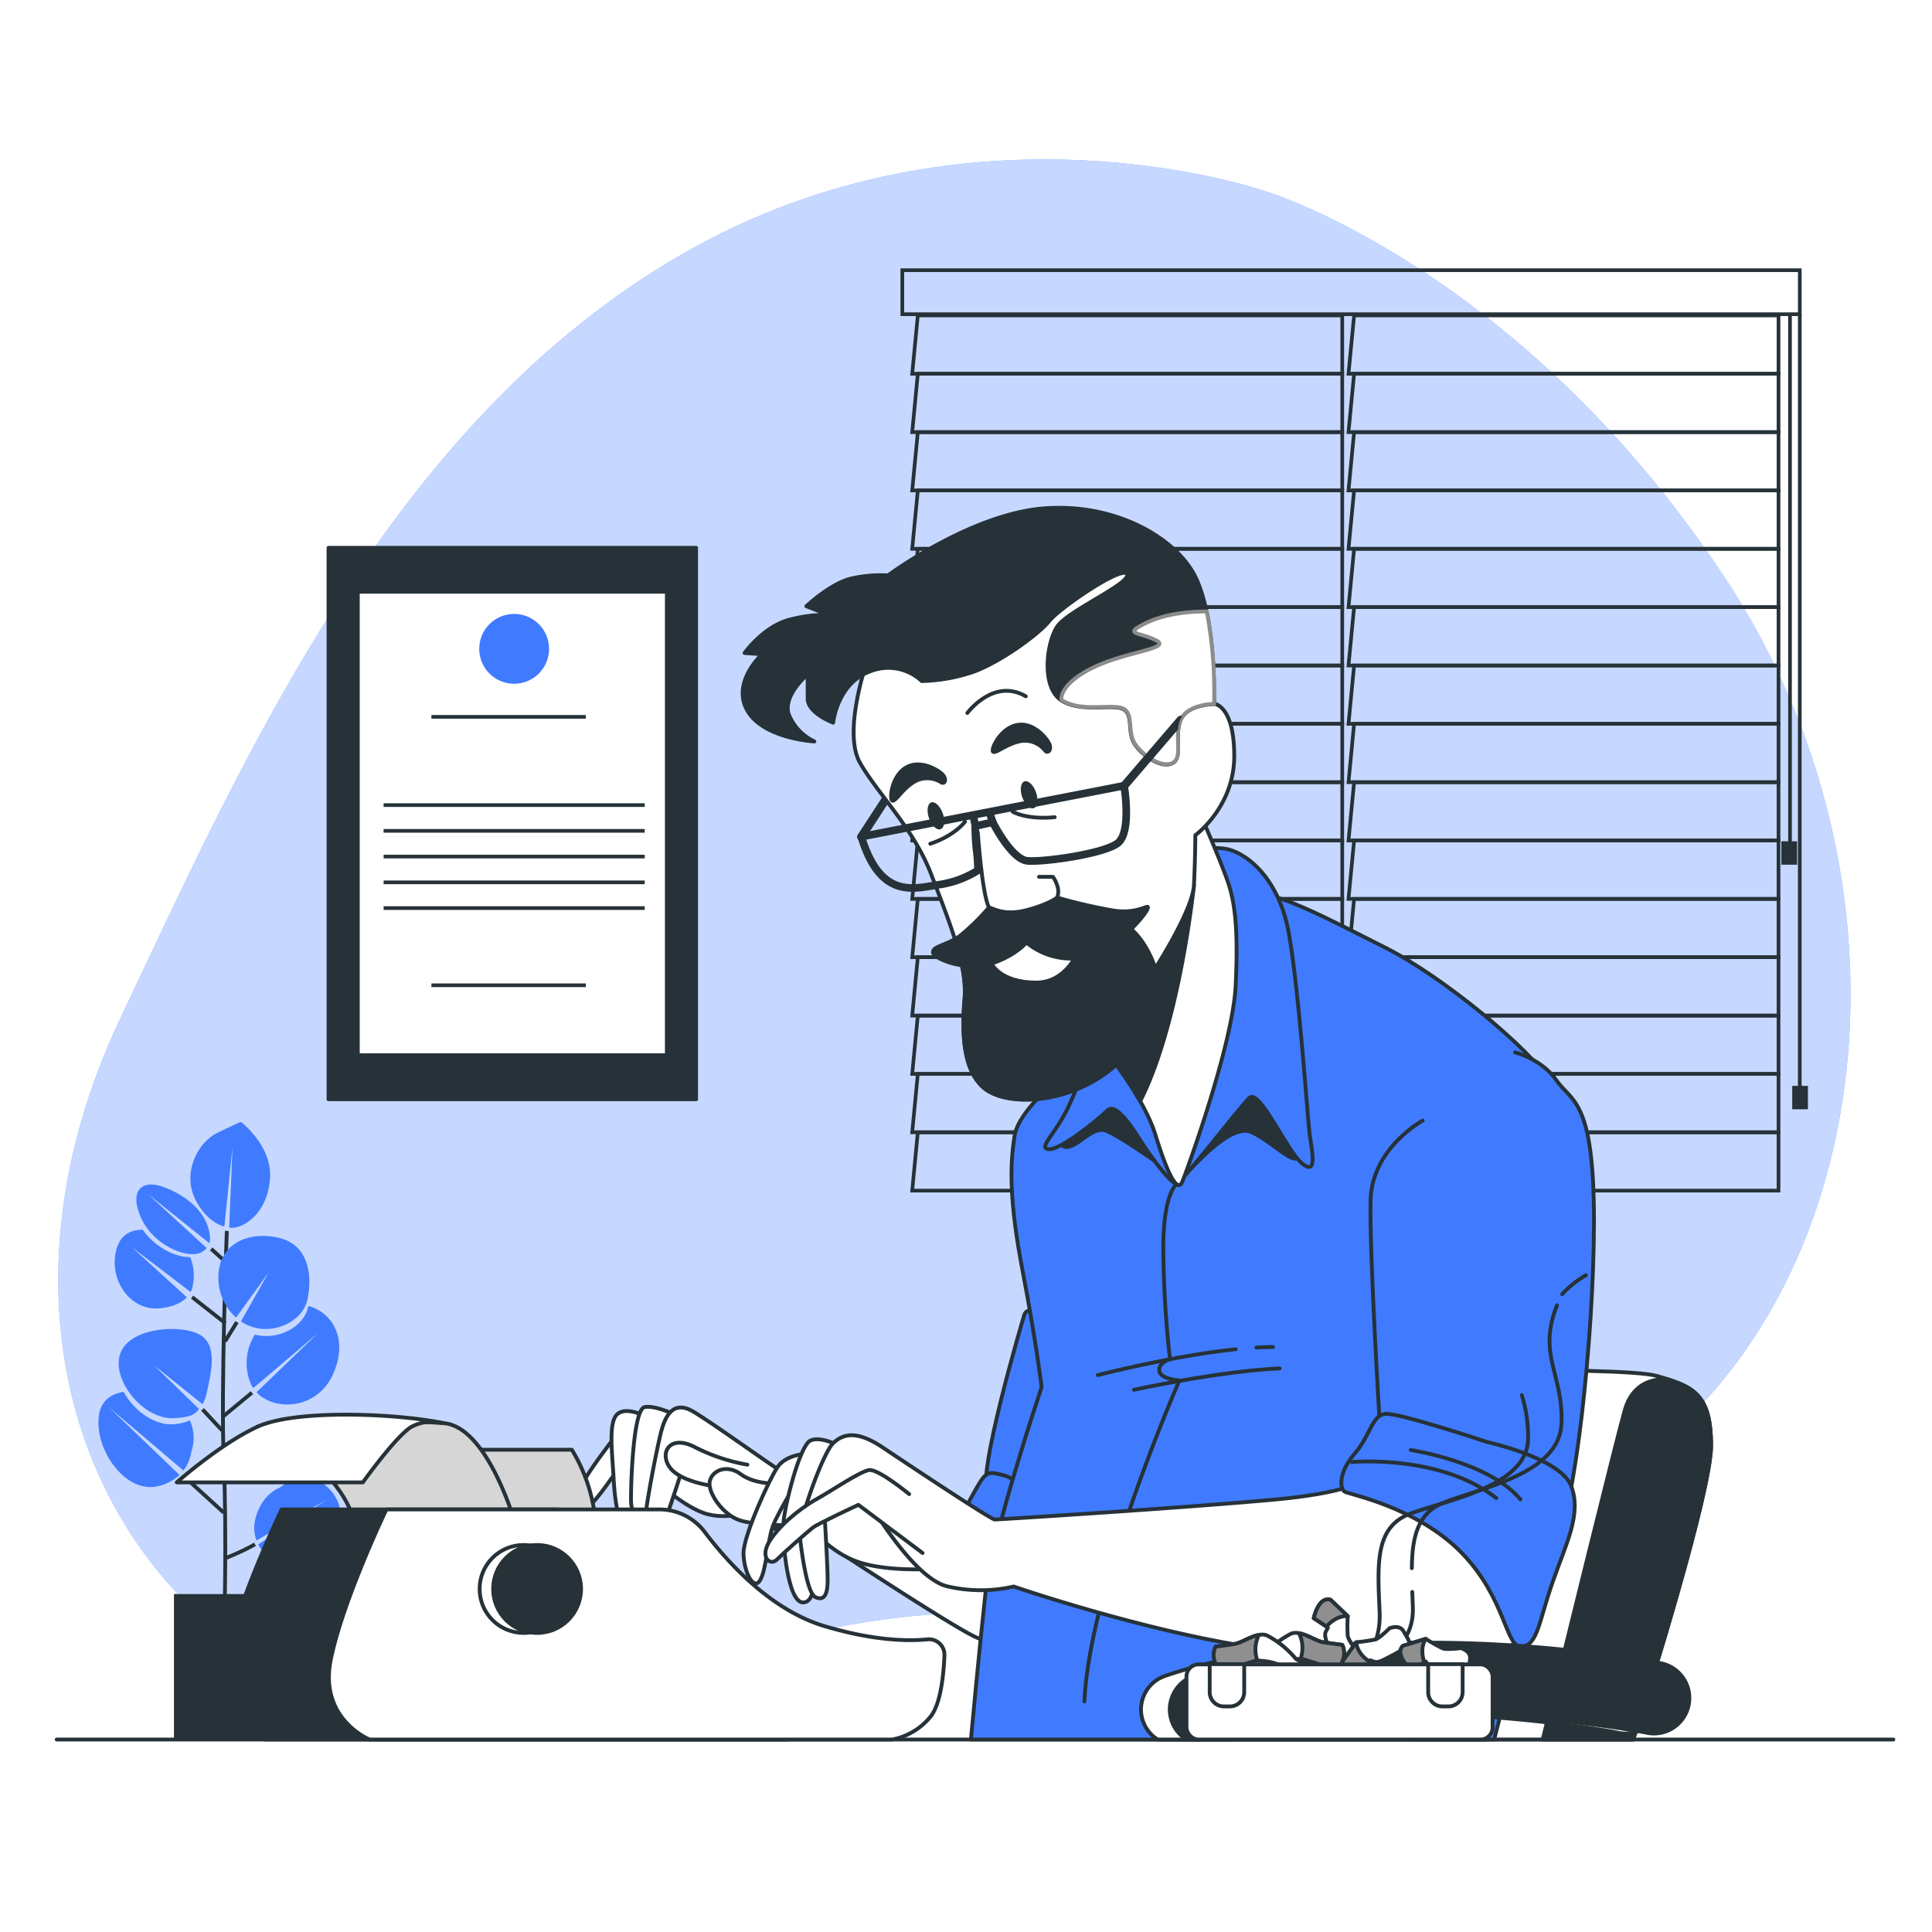 <svg class="animated" id="freepik_stories-novelist-writing" xmlns="http://www.w3.org/2000/svg" viewBox="0 0 500 500" version="1.1" xmlns:xlink="http://www.w3.org/1999/xlink" xmlns:svgjs="http://svgjs.com/svgjs"><style>svg#freepik_stories-novelist-writing:not(.animated) .animable {opacity: 0;}svg#freepik_stories-novelist-writing.animated #freepik--Character--inject-2 {animation: 6s Infinite  linear shake;animation-delay: 0s;}svg#freepik_stories-novelist-writing.animated #freepik--Ashtray--inject-2 {animation: 1.5s Infinite  linear wind;animation-delay: 0s;}svg#freepik_stories-novelist-writing.animated #freepik--Typewriter--inject-2 {animation: 1.5s Infinite  linear shake;animation-delay: 0s;}            @keyframes shake {                10%, 90% {                    transform: translate3d(-1px, 0, 0);                  }                  20%, 80% {                    transform: translate3d(2px, 0, 0);                  }                  30%, 50%, 70% {                    transform: translate3d(-4px, 0, 0);                  }                  40%, 60% {                    transform: translate3d(4px, 0, 0);                  }            }                    @keyframes wind {                0% {                    transform: rotate( 0deg );                }                25% {                    transform: rotate( 1deg );                }                75% {                    transform: rotate( -1deg );                }            }        </style><g id="freepik--background-simple--inject-2" class="animable" style="transform-origin: 252.335px 245.726px;"><path d="M328.07,49.69S251.59,22.5,176.52,65.79,63.56,195,31,263.89,17.22,402.77,74.53,434.7s96.28-15.14,176.68-17.43,102,9.2,168.73-36.22,78.77-152.68,26.15-232S328.07,49.69,328.07,49.69Z" style="fill: rgb(64, 123, 255); transform-origin: 246.995px 243.515px;" id="elewbk557n24n" class="animable"></path><g id="el5hzsdrk5sr"><path d="M328.07,49.69S251.59,22.5,176.52,65.79,63.56,195,31,263.89,17.22,402.77,74.53,434.7s96.28-15.14,176.68-17.43,102,9.2,168.73-36.22,78.77-152.68,26.15-232S328.07,49.69,328.07,49.69Z" style="fill: rgb(255, 255, 255); opacity: 0.7; transform-origin: 246.995px 243.515px;" class="animable"></path></g><line x1="14.67" y1="450.19" x2="490" y2="450.19" style="fill: none; stroke: rgb(38, 50, 56); stroke-linecap: round; stroke-linejoin: round; stroke-width: 0.988px; transform-origin: 252.335px 450.19px;" id="el6a9nmax3gqn" class="animable"></line></g><g id="freepik--Pictures--inject-2" class="animable" style="transform-origin: 132.585px 213.125px;"><rect x="85" y="141.75" width="95.17" height="142.75" style="fill: rgb(38, 50, 56); stroke: rgb(38, 50, 56); stroke-linecap: round; stroke-linejoin: round; stroke-width: 0.952px; transform-origin: 132.585px 213.125px;" id="el59eghnd7yum" class="animable"></rect><rect x="92.62" y="153.16" width="79.94" height="119.91" style="fill: rgb(255, 255, 255); stroke: rgb(38, 50, 56); stroke-linecap: round; stroke-linejoin: round; stroke-width: 0.952px; transform-origin: 132.59px 213.115px;" id="elf5o1alpuk76" class="animable"></rect><circle cx="133.06" cy="167.92" r="9.04" style="fill: rgb(64, 123, 255); transform-origin: 133.06px 167.92px;" id="elnakpcp22ec" class="animable"></circle><line x1="111.65" y1="185.52" x2="151.62" y2="185.52" style="fill: none; stroke: rgb(38, 50, 56); stroke-miterlimit: 10; stroke-width: 0.952px; transform-origin: 131.635px 185.52px;" id="elmb10o7kcacg" class="animable"></line><line x1="111.65" y1="254.99" x2="151.62" y2="254.99" style="fill: none; stroke: rgb(38, 50, 56); stroke-miterlimit: 10; stroke-width: 0.952px; transform-origin: 131.635px 254.99px;" id="ely71zfa61cu9" class="animable"></line><line x1="99.28" y1="208.36" x2="166.85" y2="208.36" style="fill: none; stroke: rgb(38, 50, 56); stroke-miterlimit: 10; stroke-width: 0.952px; transform-origin: 133.065px 208.36px;" id="elfq8dhac9x9c" class="animable"></line><line x1="99.28" y1="215.02" x2="166.85" y2="215.02" style="fill: none; stroke: rgb(38, 50, 56); stroke-miterlimit: 10; stroke-width: 0.952px; transform-origin: 133.065px 215.02px;" id="elsjrbdf9k9j" class="animable"></line><line x1="99.28" y1="221.68" x2="166.85" y2="221.68" style="fill: none; stroke: rgb(38, 50, 56); stroke-miterlimit: 10; stroke-width: 0.952px; transform-origin: 133.065px 221.68px;" id="elmrjrrg35nr" class="animable"></line><line x1="99.28" y1="228.35" x2="166.85" y2="228.35" style="fill: none; stroke: rgb(38, 50, 56); stroke-miterlimit: 10; stroke-width: 0.952px; transform-origin: 133.065px 228.35px;" id="elt2s58lobhkd" class="animable"></line><line x1="99.28" y1="235.01" x2="166.85" y2="235.01" style="fill: none; stroke: rgb(38, 50, 56); stroke-miterlimit: 10; stroke-width: 0.952px; transform-origin: 133.065px 235.01px;" id="eljop2i0itrnn" class="animable"></line></g><g id="freepik--Plants--inject-2" class="animable" style="transform-origin: 56.768px 370.27px;"><path d="M58.07,419.2s.62-22.06-.16-41,.79-59.64.79-59.64" style="fill: none; stroke: rgb(38, 50, 56); stroke-miterlimit: 10; stroke-width: 0.988px; transform-origin: 58.196px 368.88px;" id="elwixwq4uv82" class="animable"></path><line x1="58.34" y1="342.46" x2="49.72" y2="335.69" style="fill: none; stroke: rgb(38, 50, 56); stroke-miterlimit: 10; stroke-width: 0.988px; transform-origin: 54.03px 339.075px;" id="eli9tlqqul89c" class="animable"></line><line x1="58.25" y1="347.13" x2="61.31" y2="342.16" style="fill: none; stroke: rgb(38, 50, 56); stroke-miterlimit: 10; stroke-width: 0.988px; transform-origin: 59.78px 344.645px;" id="elnetnqabi9fb" class="animable"></line><line x1="57.55" y1="366.75" x2="65.2" y2="360.42" style="fill: none; stroke: rgb(38, 50, 56); stroke-miterlimit: 10; stroke-width: 0.988px; transform-origin: 61.375px 363.585px;" id="elx050wbf283l" class="animable"></line><line x1="58.7" y1="326.88" x2="54.66" y2="323.21" style="fill: none; stroke: rgb(38, 50, 56); stroke-miterlimit: 10; stroke-width: 0.988px; transform-origin: 56.68px 325.045px;" id="eldepr0i2b59e" class="animable"></line><line x1="57.47" y1="370.19" x2="52.42" y2="364.76" style="fill: none; stroke: rgb(38, 50, 56); stroke-miterlimit: 10; stroke-width: 0.988px; transform-origin: 54.945px 367.475px;" id="elk4k15ffgsq" class="animable"></line><line x1="57.92" y1="391.48" x2="47.39" y2="381.88" style="fill: none; stroke: rgb(38, 50, 56); stroke-miterlimit: 10; stroke-width: 0.988px; transform-origin: 52.655px 386.68px;" id="elucp28ba2r6" class="animable"></line><path d="M58.19,403.31a63.42,63.42,0,0,0,7.8-3.64" style="fill: none; stroke: rgb(38, 50, 56); stroke-miterlimit: 10; stroke-width: 0.988px; transform-origin: 62.09px 401.49px;" id="el71kq54gpl1w" class="animable"></path><path d="M52.38,345.87C48.16,342.6,34,343.18,31.24,350S37.14,367.8,45.5,367c3.27-.31,4.68-.54,6-2.36h0L39.81,353.28l12.6,10.13a9.83,9.83,0,0,0,.87-2.07,16.06,16.06,0,0,0,.39-1.62C54.48,355.67,56.33,348.92,52.38,345.87Z" style="fill: rgb(64, 123, 255); transform-origin: 42.766px 355.491px;" id="elveeozu4igrk" class="animable"></path><path d="M79.79,338c0,.07,0,.15-.05.23-1.14,5.06-6.92,7.93-11.78,7.5a11.77,11.77,0,0,1-2-.36,13.93,13.93,0,0,0-1.26,12.26,8.08,8.08,0,0,0,.83,1.6C67,358.06,82.29,345,82.29,345L66.38,360.32c4.78,5.13,16.05,4.43,20-5.09S85.32,339.36,79.79,338Z" style="fill: rgb(64, 123, 255); transform-origin: 75.811px 350.743px;" id="eles2iufijou7" class="animable"></path><path d="M72,320.31c-8.25-1.81-15.63,1.93-15.49,10.54A13.9,13.9,0,0,0,61.09,341l8.42-11.67-7.15,12.65a12.32,12.32,0,0,0,2.12,1.14,11.75,11.75,0,0,0,3.28.79c4.85.42,10.64-2.45,11.78-7.51C80.82,330.71,80.25,322.12,72,320.31Z" style="fill: rgb(64, 123, 255); transform-origin: 68.285px 331.907px;" id="elckwymjuzg35" class="animable"></path><path d="M62.37,290.36s-.85.25-6.13,2.83S46.79,304.13,51,311.27c2.37,4.07,5.12,5.61,7.06,6.18l2.11-20.52-.85,20.79a5.47,5.47,0,0,0,1.2,0c3.43-.36,8.86-4.46,9.37-12.87S62.37,290.36,62.37,290.36Z" style="fill: rgb(64, 123, 255); transform-origin: 59.594px 304.056px;" id="el4qflqopelv" class="animable"></path><path d="M38.26,309l15.92,12.73a4.34,4.34,0,0,0,.15-1.79c-.73-7.29-8-11.51-12.8-13s-8.13,1.19-5.05,8.17,11.19,10.3,14.8,9.29A4.23,4.23,0,0,0,53.49,323Z" style="fill: rgb(64, 123, 255); transform-origin: 44.827px 315.56px;" id="el1lf0f24v1uw" class="animable"></path><path d="M49.22,325.34c-3.44.11-9-2.34-12.25-7.07-3.34-.07-6.11,1.51-7,5.7-1.62,7.6,3.87,15.56,11.79,14.58,3.46-.42,5.46-1.61,6.6-2.81L34.19,322.82l15.16,11.55a4.78,4.78,0,0,0,.55-1.75A12.6,12.6,0,0,0,49.22,325.34Z" style="fill: rgb(64, 123, 255); transform-origin: 39.92px 328.45px;" id="elgew473w8icu" class="animable"></path><path d="M49.13,367.58a12.28,12.28,0,0,1-4.06,1C39.89,369,34.61,365,32,360.21c-3.18.51-5.72,2.22-6.33,5.69-1.57,8.89,6.66,20.61,15,18.76a11.87,11.87,0,0,0,5.79-2.94L28.26,364.26l19.21,16.29a10.19,10.19,0,0,0,2.05-4.87A11.06,11.06,0,0,0,49.13,367.58Z" style="fill: rgb(64, 123, 255); transform-origin: 37.791px 372.532px;" id="elfvu1a0mo3bj" class="animable"></path><path d="M85.66,385.82c-6.1-7.07-13.37-.74-13.37-.74s-4.46,1.47-6.14,7.78a9.73,9.73,0,0,0,.22,5.82L84.74,388l-17.92,11.7c1.67,3.17,5.32,5.11,10.31,3.71C85.22,401.12,91.77,392.89,85.66,385.82Z" style="fill: rgb(64, 123, 255); transform-origin: 76.934px 393.173px;" id="elew4lk48lmq8" class="animable"></path><rect x="45.02" y="412.54" width="25.42" height="37.64" style="fill: rgb(38, 50, 56); transform-origin: 57.73px 431.36px;" id="elmljfbhd00en" class="animable"></rect></g><g id="freepik--Window--inject-2" class="animable" style="transform-origin: 350.47px 189.03px;"><polygon points="347.37 81.63 237.53 81.63 236.08 96.73 347.37 96.73 347.37 81.63" style="fill: none; stroke: rgb(38, 50, 56); stroke-miterlimit: 10; stroke-width: 0.948px; transform-origin: 291.725px 89.18px;" id="elhau45np6udd" class="animable"></polygon><polygon points="347.37 96.73 237.53 96.73 236.08 111.83 347.37 111.83 347.37 96.73" style="fill: none; stroke: rgb(38, 50, 56); stroke-miterlimit: 10; stroke-width: 0.948px; transform-origin: 291.725px 104.28px;" id="ele5tcre38ryi" class="animable"></polygon><polygon points="347.37 111.83 237.53 111.83 236.08 126.93 347.37 126.93 347.37 111.83" style="fill: none; stroke: rgb(38, 50, 56); stroke-miterlimit: 10; stroke-width: 0.948px; transform-origin: 291.725px 119.38px;" id="elh1n626679bm" class="animable"></polygon><polygon points="347.37 126.93 237.53 126.93 236.08 142.03 347.37 142.03 347.37 126.93" style="fill: none; stroke: rgb(38, 50, 56); stroke-miterlimit: 10; stroke-width: 0.948px; transform-origin: 291.725px 134.48px;" id="elczq2jc6txv" class="animable"></polygon><polygon points="347.37 142.03 237.53 142.03 236.08 157.13 347.37 157.13 347.37 142.03" style="fill: none; stroke: rgb(38, 50, 56); stroke-miterlimit: 10; stroke-width: 0.948px; transform-origin: 291.725px 149.58px;" id="el0lywqmfsg96q" class="animable"></polygon><polygon points="347.37 157.13 237.53 157.13 236.08 172.23 347.37 172.23 347.37 157.13" style="fill: none; stroke: rgb(38, 50, 56); stroke-miterlimit: 10; stroke-width: 0.948px; transform-origin: 291.725px 164.68px;" id="elpdv67ieyed" class="animable"></polygon><polygon points="347.37 172.23 237.53 172.23 236.08 187.33 347.37 187.33 347.37 172.23" style="fill: none; stroke: rgb(38, 50, 56); stroke-miterlimit: 10; stroke-width: 0.948px; transform-origin: 291.725px 179.78px;" id="el47twvcn3rqk" class="animable"></polygon><polygon points="347.37 187.33 237.53 187.33 236.08 202.43 347.37 202.43 347.37 187.33" style="fill: none; stroke: rgb(38, 50, 56); stroke-miterlimit: 10; stroke-width: 0.948px; transform-origin: 291.725px 194.88px;" id="el7oviub0fy0b" class="animable"></polygon><polygon points="347.37 202.43 237.53 202.43 236.08 217.53 347.37 217.53 347.37 202.43" style="fill: none; stroke: rgb(38, 50, 56); stroke-miterlimit: 10; stroke-width: 0.948px; transform-origin: 291.725px 209.98px;" id="elmgggaam1un" class="animable"></polygon><polygon points="347.37 217.53 237.53 217.53 236.08 232.63 347.37 232.63 347.37 217.53" style="fill: none; stroke: rgb(38, 50, 56); stroke-miterlimit: 10; stroke-width: 0.948px; transform-origin: 291.725px 225.08px;" id="elodyq5dgh9p" class="animable"></polygon><polygon points="347.37 232.63 237.53 232.63 236.08 247.73 347.37 247.73 347.37 232.63" style="fill: none; stroke: rgb(38, 50, 56); stroke-miterlimit: 10; stroke-width: 0.948px; transform-origin: 291.725px 240.18px;" id="eltp3ap4o1t2" class="animable"></polygon><polygon points="347.37 247.73 237.53 247.73 236.08 262.83 347.37 262.83 347.37 247.73" style="fill: none; stroke: rgb(38, 50, 56); stroke-miterlimit: 10; stroke-width: 0.948px; transform-origin: 291.725px 255.28px;" id="el1b17fyfmp1d" class="animable"></polygon><polygon points="347.37 262.83 237.53 262.83 236.08 277.93 347.37 277.93 347.37 262.83" style="fill: none; stroke: rgb(38, 50, 56); stroke-miterlimit: 10; stroke-width: 0.948px; transform-origin: 291.725px 270.38px;" id="elmb3xs4veaf" class="animable"></polygon><polygon points="347.37 277.93 237.53 277.93 236.08 293.03 347.37 293.03 347.37 277.93" style="fill: none; stroke: rgb(38, 50, 56); stroke-miterlimit: 10; stroke-width: 0.948px; transform-origin: 291.725px 285.48px;" id="elf6nl23ikter" class="animable"></polygon><polygon points="347.37 293.03 237.53 293.03 236.08 308.13 347.37 308.13 347.37 293.03" style="fill: none; stroke: rgb(38, 50, 56); stroke-miterlimit: 10; stroke-width: 0.948px; transform-origin: 291.725px 300.58px;" id="eln1fyadhx1w" class="animable"></polygon><polygon points="460.28 81.63 350.44 81.63 348.99 96.73 460.28 96.73 460.28 81.63" style="fill: none; stroke: rgb(38, 50, 56); stroke-miterlimit: 10; stroke-width: 0.948px; transform-origin: 404.635px 89.18px;" id="elqek9jzsoyp" class="animable"></polygon><polygon points="460.28 96.73 350.44 96.73 348.99 111.83 460.28 111.83 460.28 96.73" style="fill: none; stroke: rgb(38, 50, 56); stroke-miterlimit: 10; stroke-width: 0.948px; transform-origin: 404.635px 104.28px;" id="el3e8d9qz12zz" class="animable"></polygon><polygon points="460.28 111.83 350.44 111.83 348.99 126.93 460.28 126.93 460.28 111.83" style="fill: none; stroke: rgb(38, 50, 56); stroke-miterlimit: 10; stroke-width: 0.948px; transform-origin: 404.635px 119.38px;" id="el5hvtyg2soqs" class="animable"></polygon><polygon points="460.28 126.93 350.44 126.93 348.99 142.03 460.28 142.03 460.28 126.93" style="fill: none; stroke: rgb(38, 50, 56); stroke-miterlimit: 10; stroke-width: 0.948px; transform-origin: 404.635px 134.48px;" id="el1a0ubdj8gjf" class="animable"></polygon><polygon points="460.28 142.03 350.44 142.03 348.99 157.13 460.28 157.13 460.28 142.03" style="fill: none; stroke: rgb(38, 50, 56); stroke-miterlimit: 10; stroke-width: 0.948px; transform-origin: 404.635px 149.58px;" id="elfd864bn0d6d" class="animable"></polygon><polygon points="460.28 157.13 350.44 157.13 348.99 172.23 460.28 172.23 460.28 157.13" style="fill: none; stroke: rgb(38, 50, 56); stroke-miterlimit: 10; stroke-width: 0.948px; transform-origin: 404.635px 164.68px;" id="elccq7pmtqojs" class="animable"></polygon><polygon points="460.28 172.23 350.44 172.23 348.99 187.33 460.28 187.33 460.28 172.23" style="fill: none; stroke: rgb(38, 50, 56); stroke-miterlimit: 10; stroke-width: 0.948px; transform-origin: 404.635px 179.78px;" id="el7kgthgjqxec" class="animable"></polygon><polygon points="460.28 187.33 350.44 187.33 348.99 202.43 460.28 202.43 460.28 187.33" style="fill: none; stroke: rgb(38, 50, 56); stroke-miterlimit: 10; stroke-width: 0.948px; transform-origin: 404.635px 194.88px;" id="elw35jmjmoqn8" class="animable"></polygon><polygon points="460.28 202.43 350.44 202.43 348.99 217.53 460.28 217.53 460.28 202.43" style="fill: none; stroke: rgb(38, 50, 56); stroke-miterlimit: 10; stroke-width: 0.948px; transform-origin: 404.635px 209.98px;" id="el4n0wc02yymk" class="animable"></polygon><polygon points="460.28 217.53 350.44 217.53 348.99 232.63 460.28 232.63 460.28 217.53" style="fill: none; stroke: rgb(38, 50, 56); stroke-miterlimit: 10; stroke-width: 0.948px; transform-origin: 404.635px 225.08px;" id="elsgg1vffqryq" class="animable"></polygon><polygon points="460.28 232.63 350.44 232.63 348.99 247.73 460.28 247.73 460.28 232.63" style="fill: none; stroke: rgb(38, 50, 56); stroke-miterlimit: 10; stroke-width: 0.948px; transform-origin: 404.635px 240.18px;" id="elvjue2vttlbk" class="animable"></polygon><polygon points="460.28 247.73 350.44 247.73 348.99 262.83 460.28 262.83 460.28 247.73" style="fill: none; stroke: rgb(38, 50, 56); stroke-miterlimit: 10; stroke-width: 0.948px; transform-origin: 404.635px 255.28px;" id="eldo9zi9trufs" class="animable"></polygon><polygon points="460.28 262.83 350.44 262.83 348.99 277.93 460.28 277.93 460.28 262.83" style="fill: none; stroke: rgb(38, 50, 56); stroke-miterlimit: 10; stroke-width: 0.948px; transform-origin: 404.635px 270.38px;" id="el02j0e9jf273" class="animable"></polygon><polygon points="460.28 277.93 350.44 277.93 348.99 293.03 460.28 293.03 460.28 277.93" style="fill: none; stroke: rgb(38, 50, 56); stroke-miterlimit: 10; stroke-width: 0.948px; transform-origin: 404.635px 285.48px;" id="elizvhma93e" class="animable"></polygon><polygon points="460.28 293.03 350.44 293.03 348.99 308.13 460.28 308.13 460.28 293.03" style="fill: none; stroke: rgb(38, 50, 56); stroke-miterlimit: 10; stroke-width: 0.948px; transform-origin: 404.635px 300.58px;" id="elwxc9j4vagj" class="animable"></polygon><rect x="233.52" y="69.93" width="232.26" height="11.39" style="fill: none; stroke: rgb(38, 50, 56); stroke-miterlimit: 10; stroke-width: 0.948px; transform-origin: 349.65px 75.625px;" id="elbofd758v6f6" class="animable"></rect><line x1="465.78" y1="81.33" x2="465.78" y2="281.95" style="fill: none; stroke: rgb(38, 50, 56); stroke-miterlimit: 10; stroke-width: 0.948px; transform-origin: 465.78px 181.64px;" id="elwyu2humw9i" class="animable"></line><line x1="463.25" y1="81.65" x2="463.25" y2="219.29" style="fill: none; stroke: rgb(38, 50, 56); stroke-miterlimit: 10; stroke-width: 0.948px; transform-origin: 463.25px 150.47px;" id="elafzp6r6obt" class="animable"></line><rect x="464.3" y="281.5" width="3.12" height="5.11" style="fill: rgb(38, 50, 56); stroke: rgb(38, 50, 56); stroke-miterlimit: 10; stroke-width: 0.948px; transform-origin: 465.86px 284.055px;" id="elrou86r1ycs" class="animable"></rect><rect x="461.49" y="218.2" width="3.12" height="5.11" style="fill: rgb(38, 50, 56); stroke: rgb(38, 50, 56); stroke-miterlimit: 10; stroke-width: 0.948px; transform-origin: 463.05px 220.755px;" id="elta9mxdmkhe" class="animable"></rect></g><g id="freepik--Character--inject-2" class="animable animator-active" style="transform-origin: 295.402px 290.816px;"><path d="M422.69,450.19c4-12.48,20.14-64.17,20.14-76.09,0-13.57-4.81-15.32-14-18s-85.37-1.31-94.56.88-13.14,11-14.89,18.83c-1.58,7.11-16.34,63.38-19.21,74.33Z" style="fill: rgb(255, 255, 255); stroke: rgb(38, 50, 56); stroke-linecap: round; stroke-linejoin: round; stroke-width: 0.988px; transform-origin: 371.5px 402.405px;" id="eli6lsz0sf5zh" class="animable"></path><path d="M422.69,450.19c4-12.48,20.14-64.17,20.14-76.09,0-12.16-3.87-14.83-11.3-17.14l-.08.07s-8.32-1.31-10.95,7.88c-2.08,7.28-15.67,62.55-21.25,85.28Z" style="fill: rgb(38, 50, 56); stroke: rgb(38, 50, 56); stroke-linecap: round; stroke-linejoin: round; stroke-width: 0.988px; transform-origin: 421.04px 403.575px;" id="elkyk9iothguj" class="animable"></path><path d="M167.46,381.14s8,8,14.54,10.38,14.19-1,14.19-1-4.85-13.85-15.93-20.08S164.69,374.22,167.46,381.14Z" style="fill: rgb(255, 255, 255); stroke: rgb(38, 50, 56); stroke-linecap: round; stroke-linejoin: round; stroke-width: 0.988px; transform-origin: 181.426px 380.425px;" id="elwktvjrx509e" class="animable"></path><path d="M159.5,371.45s-14.19,17.65-11.08,20.07,11.42-11.76,12.46-12.46S164,371.79,159.5,371.45Z" style="fill: rgb(255, 255, 255); stroke: rgb(38, 50, 56); stroke-linecap: round; stroke-linejoin: round; stroke-width: 0.988px; transform-origin: 155.125px 381.624px;" id="el0nmg81qcdvij" class="animable"></path><path d="M166.42,366.26s-4.85-2.43-6.92,0-1,10.38-.7,16.26,1.39,14.89,4.85,12.81,3.12-18.69,3.12-22.5A58.08,58.08,0,0,0,166.42,366.26Z" style="fill: rgb(255, 255, 255); stroke: rgb(38, 50, 56); stroke-linecap: round; stroke-linejoin: round; stroke-width: 0.988px; transform-origin: 162.518px 380.408px;" id="el7nk4k4t6mcs" class="animable"></path><path d="M175.77,366.6s-6.24-3.11-9-2.42-3.47,18-3.47,23.88,4.5,9.35,5.89,6.93,2.77-20.43,3.81-23.2A25.52,25.52,0,0,1,175.77,366.6Z" style="fill: rgb(255, 255, 255); stroke: rgb(38, 50, 56); stroke-linecap: round; stroke-linejoin: round; stroke-width: 0.988px; transform-origin: 169.535px 379.925px;" id="elhjhappouaow" class="animable"></path><path d="M253,395.33s-1.73-2.77-15.57-5.54-32.54-7.61-34.62-8.65S184.07,368,179.23,365.22s-6.93,1-8,4.84-4.5,21.46-4.16,23.19,3.46,4.16,4.5,1.74,5.54-16.27,5.89-17.66,11.42,11.08,14.19,13.85,5.88,4.5,9.69,4.5a48.1,48.1,0,0,0,6.23-.35s38.07,25.27,45,28.38,12.8-.69,13.49-2.76,1.39-14.54-2.42-19S253,395.33,253,395.33Z" style="fill: rgb(255, 255, 255); stroke: rgb(38, 50, 56); stroke-linecap: round; stroke-linejoin: round; stroke-width: 0.988px; transform-origin: 216.825px 394.575px;" id="elwg3u6tdq9d" class="animable"></path><path d="M193.42,379.06a47.7,47.7,0,0,1-13.5-4.5c-6.58-3.46-9.35,1.39-6.58,5.2s11.42,4.84,11.42,4.84,5.2,8.31,12.47,10.39a12.53,12.53,0,0,0,12.11-3.12" style="fill: rgb(255, 255, 255); stroke: rgb(38, 50, 56); stroke-linecap: round; stroke-linejoin: round; stroke-width: 0.988px; transform-origin: 190.806px 384.41px;" id="elp20a4dvfsu" class="animable"></path><path d="M265.07,340.3s-12.81,42.92-9.35,46.38,15.23,12.11,17,10,6.92-19.39,6.92-29.42S267.49,334.07,265.07,340.3Z" style="fill: rgb(64, 123, 255); stroke: rgb(38, 50, 56); stroke-linecap: round; stroke-linejoin: round; stroke-width: 0.988px; transform-origin: 267.383px 368.13px;" id="elzvq9ox0ec3a" class="animable"></path><path d="M276.83,393.6s-12.8-10.73-17-11.77-4.5-1.38-7.61,4.16-4.15,8-1.38,10,12.46,15.23,18.69,16.27S277.53,403.64,276.83,393.6Z" style="fill: rgb(64, 123, 255); stroke: rgb(38, 50, 56); stroke-linecap: round; stroke-linejoin: round; stroke-width: 0.988px; transform-origin: 263.103px 396.776px;" id="elh9gx2ard1e4" class="animable"></path><path d="M251.27,450.19H386.69c1.13-4.34,9.09-35.2,12-49.67,3.12-15.57,8.66-70.26,8.66-79.26s-.35-32-5.89-41-28.38-27.69-42.92-35-26-13.5-33.57-14.19-35.31,22.15-44,42.23c0,0-17,12.46-18.35,20.42s-1.38,17.45,2.08,35.45S269.57,359,269.57,359,256.76,397.06,255,412.64C253.45,426.82,251.59,446.73,251.27,450.19Z" style="fill: rgb(64, 123, 255); stroke: rgb(38, 50, 56); stroke-linecap: round; stroke-linejoin: round; stroke-width: 0.988px; transform-origin: 329.31px 340.622px;" id="el33fb6t1o5l1" class="animable"></path><path d="M276.88,292.61s-3.81,4.24-.85,4.24,6.78-5.51,10.17-4.24,13.55,8.47,13.55,8.47,5.51,3.82,7.2,2.55S318.39,290.5,323.9,293s11.43,9.32,12.28,5.93-5.51-19.49-8.05-27.11-29.22-11.86-39-3.39S276.88,292.61,276.88,292.61Z" style="fill: rgb(38, 50, 56); stroke: rgb(38, 50, 56); stroke-linecap: round; stroke-linejoin: round; stroke-width: 0.988px; transform-origin: 305.581px 283.827px;" id="elfgwr1wn6cvq" class="animable"></path><path d="M304.64,306.32s-3.58,2.13-3.58,16.67a271,271,0,0,0,1.73,28.73s-3.11,1-2.76,3.11,5.19,2.43,5.19,2.43-23.19,53-24.58,83.07" style="fill: none; stroke: rgb(38, 50, 56); stroke-linecap: round; stroke-linejoin: round; stroke-width: 0.988px; transform-origin: 292.93px 373.325px;" id="el5hgsx0f4b4o" class="animable"></path><path d="M325.15,348.74c1.49-.09,2.93-.14,4.3-.14" style="fill: none; stroke: rgb(38, 50, 56); stroke-linecap: round; stroke-linejoin: round; stroke-width: 0.988px; transform-origin: 327.3px 348.67px;" id="elxfqno4t7p9r" class="animable"></path><path d="M284.1,355.87s19.4-5,35.7-6.69" style="fill: none; stroke: rgb(38, 50, 56); stroke-linecap: round; stroke-linejoin: round; stroke-width: 0.988px; transform-origin: 301.95px 352.525px;" id="el2sujs6o563m" class="animable"></path><path d="M293.45,359.68s22.15-4.85,37.73-5.54" style="fill: none; stroke: rgb(38, 50, 56); stroke-linecap: round; stroke-linejoin: round; stroke-width: 0.988px; transform-origin: 312.315px 356.91px;" id="el6zo81faf4du" class="animable"></path><path d="M283.3,269.86s-3.51,9.46-6.75,16.48-8.1,10.8-5.13,11.07,12.69-7.56,15.12-10,7.29,5.67,9.19,8.64,7.56,10.8,8.91,10.26,15.93-19.44,18.63-22.14,9.73,13.77,13.78,17,2.43-3.51,1.89-7.56-2.7-37-5.4-52.12-11.89-21.34-16.75-21.88-13,0-17.82,6.21S283.3,269.86,283.3,269.86Z" style="fill: rgb(64, 123, 255); stroke: rgb(38, 50, 56); stroke-linecap: round; stroke-linejoin: round; stroke-width: 0.988px; transform-origin: 305.107px 262.893px;" id="elzafjsn9acz" class="animable"></path><path d="M286,271.76s10,12.15,13,21.87,5.67,15.4,7,12.15,13-35.38,13.77-50.5-.27-21.88-1.89-26.74-6.75-16.74-6.75-16.74-9.72-1.08-12.69,5.67-8.92,31.87-12.16,40A18.94,18.94,0,0,0,286,271.76Z" style="fill: rgb(255, 255, 255); stroke: rgb(38, 50, 56); stroke-linecap: round; stroke-linejoin: round; stroke-width: 0.988px; transform-origin: 302.383px 259.218px;" id="el1e1tpnjfj7z" class="animable"></path><path d="M309,229l-9.87-7.88L293.27,234c-2.51,9-5.18,18.91-7,23.45a18.94,18.94,0,0,0-.27,14.32A104.73,104.73,0,0,1,295.08,285C305.4,264.69,309,229,309,229Z" style="fill: rgb(38, 50, 56); stroke: rgb(38, 50, 56); stroke-linecap: round; stroke-linejoin: round; stroke-width: 0.988px; transform-origin: 296.863px 253.06px;" id="elw46hn18y3f" class="animable"></path><path d="M224.3,171.4s-6.25,18.06-1.74,26,13.89,17,18.41,28.82,9.37,23.61,8.68,31.94-.7,18.41,4.86,23.27,20.83,4.51,32.29-4.17S299,250.56,299,250.56,308.67,235.63,309,229s.35-12.85.35-12.85,10.07-7.29,10.07-20.48-5.21-13.55-5.21-13.55a31.88,31.88,0,0,1-7-14.93c-1.73-9.37-4.51-19.44-12.84-22.22s-29.17,2.78-42.36,10.42S224.3,171.4,224.3,171.4Z" style="fill: rgb(255, 255, 255); stroke: rgb(38, 50, 56); stroke-linecap: round; stroke-linejoin: round; stroke-width: 0.988px; transform-origin: 270.172px 214.404px;" id="el72xr82z0r5h" class="animable"></path><path d="M238.54,176.26A12.65,12.65,0,0,0,225,173.83c-8.34,3.13-9.38,13.2-9.38,13.2s-6.6-2.43-6.6-6.25v-6.25s-6.59,5.55-4.86,10.41a13.19,13.19,0,0,0,6.6,6.95s-13.19-.7-17.36-8,3.82-14.58,3.82-14.58L192.7,169s4.87-6.94,11.81-8.68,10.42-1,10.42-1l-6.25-2.43s6.59-6.25,12.15-7.29a35.43,35.43,0,0,1,9-.7s21.52-16,40.62-17.36,34.72,8.34,39.23,18.4,4.52,26.74,4.52,29.52v2.77s-7,0-8.68,4.17.69,9.72-2.09,11.11-7.63-1.73-9.72-4.86-.34-7.29-2.78-9-11.11,1-16.31-2.43-3.82-14.93-1-19.09,19.1-11.11,18.06-13.54-17.36,8.68-20.14,12.15-12.85,10.76-19.79,13.19A44.51,44.51,0,0,1,238.54,176.26Z" style="fill: rgb(38, 50, 56); stroke: rgb(38, 50, 56); stroke-linecap: round; stroke-linejoin: round; stroke-width: 0.988px; transform-origin: 253.197px 164.631px;" id="elokwq6vun7t8" class="animable"></path><path d="M303.46,197.44c2.78-1.39.35-6.94,2.09-11.11s8.68-4.17,8.68-4.17v-2.77a109.67,109.67,0,0,0-1.93-21.14c-6,0-11.63.93-16,3.13-5.77,2.88-1.44,2.16,2.88,4.33s-7.93,2.88-16.57,7.2-7.93,8.21-7.93,8.21c5.2,3.48,13.88.7,16.31,2.43s.7,5.91,2.78,9S300.69,198.83,303.46,197.44Z" style="fill: rgb(255, 255, 255); stroke: rgb(140, 140, 140); stroke-linecap: round; stroke-linejoin: round; stroke-width: 0.988px; transform-origin: 294.449px 178.013px;" id="el34cjqbvcnys" class="animable"></path><path d="M305.93,185.33a1.06,1.06,0,0,0-1.2.3l-14.59,17a1.09,1.09,0,0,0,.82,1.79,1.06,1.06,0,0,0,.82-.38l13.09-15.26A7.21,7.21,0,0,1,305.93,185.33Z" style="fill: rgb(38, 50, 56); transform-origin: 297.908px 194.838px;" id="elfoe3r7mcefd" class="animable"></path><path d="M288.59,238c-7.34-2.37-23.2-.71-26.52,1.66,0,0-8.81,6.56-13.25,9.67a30.38,30.38,0,0,1,.83,8.86c-.7,8.34-.7,18.41,4.86,23.27s20.83,4.51,32.29-4.17S299,250.56,299,250.56,295.94,240.38,288.59,238Z" style="fill: rgb(38, 50, 56); stroke: rgb(38, 50, 56); stroke-linecap: round; stroke-linejoin: round; stroke-width: 0.988px; transform-origin: 273.91px 260.723px;" id="el5cww9fliifc" class="animable"></path><path d="M256.62,249.38s2.2,4.91,11.56,4.91,12.24-11.52,12.24-11.52-7.92-3.6-14.4-2.16S256.62,249.38,256.62,249.38Z" style="fill: rgb(255, 255, 255); stroke: rgb(38, 50, 56); stroke-linecap: round; stroke-linejoin: round; stroke-width: 0.988px; transform-origin: 268.52px 247.28px;" id="el9yozxc6mpn" class="animable"></path><path d="M244,210.51c.67,1.91.42,3.74-.57,4.09s-2.33-.93-3-2.84-.42-3.75.57-4.09S243.29,208.59,244,210.51Z" style="fill: rgb(38, 50, 56); transform-origin: 242.215px 211.136px;" id="elc26ub4x68so" class="animable"></path><path d="M268.12,205.06c.67,1.91.41,3.74-.57,4.09s-2.33-.92-3-2.84-.41-3.74.58-4.09S267.45,203.15,268.12,205.06Z" style="fill: rgb(38, 50, 56); transform-origin: 266.335px 205.685px;" id="elrampi3erzva" class="animable"></path><path d="M222.91,216.54l68-13.2s2.09,12.16-1.73,14.93-19.1,4.87-23.26,4.52-9-10-9-10l-4.53,1a59.82,59.82,0,0,0,.35,6.25,43.19,43.19,0,0,1,.35,4.86v.35A25.84,25.84,0,0,1,242.7,229C236.11,230.08,227.77,232.51,222.91,216.54Z" style="fill: none; stroke: rgb(38, 50, 56); stroke-linecap: round; stroke-linejoin: round; stroke-width: 1.976px; transform-origin: 257.195px 216.573px;" id="el2gxyps20iby" class="animable"></path><line x1="252.42" y1="213.76" x2="251.96" y2="211.5" style="fill: none; stroke: rgb(38, 50, 56); stroke-linecap: round; stroke-linejoin: round; stroke-width: 1.976px; transform-origin: 252.19px 212.63px;" id="elw725o9ppmk" class="animable"></line><line x1="256.95" y1="212.79" x2="256.15" y2="210.53" style="fill: none; stroke: rgb(38, 50, 56); stroke-linecap: round; stroke-linejoin: round; stroke-width: 1.976px; transform-origin: 256.55px 211.66px;" id="elxnkaspy1zja" class="animable"></line><path d="M228.59,206.2a1,1,0,0,0-.43.36L222,216a1.08,1.08,0,0,0,.9,1.67,1.09,1.09,0,0,0,.91-.49l6-9.23Z" style="fill: rgb(38, 50, 56); transform-origin: 225.817px 211.935px;" id="elej5168r4mi8" class="animable"></path><path d="M253.05,215.4s1.08,15.84,2.88,19.44,16.57,0,17.65-2.52-1.08-5.4-1.08-5.4h-3.6" style="fill: none; stroke: rgb(38, 50, 56); stroke-linecap: round; stroke-linejoin: round; stroke-width: 0.988px; transform-origin: 263.466px 225.88px;" id="el5nki36on7bh" class="animable"></path><path d="M243.6,202.49a6.71,6.71,0,0,0-6.4-.48c-3.31,1.66-5.21,5.21-6.16,5.21s-.47-6.15,3.32-8.52,8.76.71,9.71,1.89S244.54,203,243.6,202.49Z" style="fill: rgb(38, 50, 56); stroke: rgb(38, 50, 56); stroke-linecap: round; stroke-linejoin: round; stroke-width: 0.988px; transform-origin: 237.603px 202.524px;" id="el39iwuxh4o9v" class="animable"></path><path d="M270.5,194.3a6.65,6.65,0,0,0-5.87-2.57c-3.68.46-6.64,3.18-7.54,2.86s1.6-6,6-6.94,8,3.59,8.53,5S271.24,195.06,270.5,194.3Z" style="fill: rgb(38, 50, 56); stroke: rgb(38, 50, 56); stroke-linecap: round; stroke-linejoin: round; stroke-width: 0.988px; transform-origin: 264.343px 191.069px;" id="el1px4clyjqr1" class="animable"></path><path d="M240.75,218.36s5.69-1.66,9-5.69" style="fill: none; stroke: rgb(38, 50, 56); stroke-linecap: round; stroke-linejoin: round; stroke-width: 0.988px; transform-origin: 245.25px 215.515px;" id="el67fyuuk4cpa" class="animable"></path><path d="M262.07,210.07s3.55,2.13,10.89,1.42" style="fill: none; stroke: rgb(38, 50, 56); stroke-linecap: round; stroke-linejoin: round; stroke-width: 0.988px; transform-origin: 267.515px 210.852px;" id="elftrqwvbq659" class="animable"></path><path d="M255.93,234.84a55.25,55.25,0,0,1-7.6,7.44c-3.31,2.36-7.1,2.6-6.86,4.26s8.76,5,15.15,2.84,9-5.45,9-5.45a18.24,18.24,0,0,0,14,4c8.29-1.18,16.35-10.42,17.29-12.55s-1.89,1.42-9,.23a136.36,136.36,0,0,1-14.3-3.32s-2.51,1.9-8.19,3.32S256.9,235,255.93,234.84Z" style="fill: rgb(38, 50, 56); stroke: rgb(38, 50, 56); stroke-linecap: round; stroke-linejoin: round; stroke-width: 0.988px; transform-origin: 269.272px 241.187px;" id="elisvedfbg52" class="animable"></path><path d="M250.35,184.52s6.75-9.18,15.13-4.32" style="fill: none; stroke: rgb(38, 50, 56); stroke-linecap: round; stroke-linejoin: round; stroke-width: 0.988px; transform-origin: 257.915px 181.65px;" id="el8mfp4o6qwk6" class="animable"></path><path d="M201,383.91s-5.54.35-9.34-2.42-7.62-.7-8,2.07,3.11,8,7.26,9.69,14.54,1.39,17,1.74,6.23,6.23,13.49,9,18.7,2.08,18.7,2.08-.35-11.42-4.16-17-16.61-11.42-22.5-9A82.65,82.65,0,0,1,201,383.91Z" style="fill: rgb(255, 255, 255); stroke: rgb(38, 50, 56); stroke-linecap: round; stroke-linejoin: round; stroke-width: 0.988px; transform-origin: 211.871px 392.827px;" id="elcdtm1p8t3ic" class="animable"></path><path d="M208,376.29s-4.5.35-6.58,3.12-9,18-9,22.5,2.42,9.69,4.15,7.27S198.61,398.79,200,395s8.31-15.23,9.35-15.93S209,376,208,376.29Z" style="fill: rgb(255, 255, 255); stroke: rgb(38, 50, 56); stroke-linecap: round; stroke-linejoin: round; stroke-width: 0.988px; transform-origin: 201.069px 393.031px;" id="elzd5h4jkgg9p" class="animable"></path><path d="M218,374.56s-5.54-3.11-8.3-1.73-6.58,16.62-6.93,21.12,1,21.11,5.2,20.76S210,404,210,397.06s6.92-17,6.92-17Z" style="fill: rgb(255, 255, 255); stroke: rgb(38, 50, 56); stroke-linecap: round; stroke-linejoin: round; stroke-width: 0.988px; transform-origin: 210.359px 393.596px;" id="eljhb4ct94q8j" class="animable"></path><path d="M353.68,382.18s-1.39,3.81-23.54,5.88-71.65,5.19-72.69,5.19-22.84-14.53-29.07-18.69-10-3.8-12.81-1-9,20.76-8.65,23.53,1.73,15.23,4.15,16.27,3.12-1,3.12-4.5-.7-15.23-.7-15.23l9.35-8.31s12.81,23.19,22.5,25.27a38.2,38.2,0,0,0,17,0s49.49,17,79.61,17.31,50.53,3.46,54.69-8-27.35-37-31.16-38.42S353.68,382.18,353.68,382.18Z" style="fill: rgb(255, 255, 255); stroke: rgb(38, 50, 56); stroke-linecap: round; stroke-linejoin: round; stroke-width: 0.988px; transform-origin: 301.962px 399.986px;" id="el97qoyc58axs" class="animable"></path><path d="M235.3,386.68s-8-6.58-10.38-6.23-10,5.54-13.16,7.27-8.65,5.53-12.11,10.38-.35,7.27,1.38,5.54,8-7.27,9.35-8.31,11.77-5.88,11.77-5.88l16.61,12.46" style="fill: rgb(255, 255, 255); stroke: rgb(38, 50, 56); stroke-linecap: round; stroke-linejoin: round; stroke-width: 0.988px; transform-origin: 218.423px 392.317px;" id="elim92l6kmg2c" class="animable"></path><path d="M368.21,290s-13.15,7.07-13.5,20.57,2.43,58.84,2.43,58.84-4.5,6.92,1.38,11.08,39.81,24.23,44.31,17.65,9.69-50.88,9.69-82.38-5.89-30.6-9.69-36.14-10.73-7.27-10.73-7.27" style="fill: rgb(64, 123, 255); stroke: rgb(38, 50, 56); stroke-linecap: round; stroke-linejoin: round; stroke-width: 0.988px; transform-origin: 383.6px 335.902px;" id="elo1fiwu8ecbf" class="animable"></path><path d="M384.83,373.18s-22.85-7.62-26.31-7.27-3.81,5.54-8,10.38-3.82,9.1-2.44,9.8,18.83,4.07,30.25,15.84,11.3,24.55,15.46,24.21,4.5-6.58,8-16.62,7.61-17.65,4.84-24.92S384.83,373.18,384.83,373.18Z" style="fill: rgb(64, 123, 255); stroke: rgb(38, 50, 56); stroke-linecap: round; stroke-linejoin: round; stroke-width: 0.988px; transform-origin: 377.338px 396.022px;" id="elv5sx5tjcl6h" class="animable"></path><path d="M349.87,378.37s22.84-2.08,37.38,9.35" style="fill: none; stroke: rgb(38, 50, 56); stroke-linecap: round; stroke-linejoin: round; stroke-width: 0.988px; transform-origin: 368.56px 382.971px;" id="el9mksn4f3ers" class="animable"></path><path d="M365.1,375.26s20.42,3.11,28.38,12.8" style="fill: none; stroke: rgb(38, 50, 56); stroke-linecap: round; stroke-linejoin: round; stroke-width: 0.988px; transform-origin: 379.29px 381.66px;" id="eleytdzrhnkwv" class="animable"></path><path d="M299.66,450.19h10.58c44.29-13.79,107.45-2,108.09-1.84a9.18,9.18,0,1,0,3.47-18c-2.89-.56-71.26-13.4-120.29,3.39a9.16,9.16,0,0,0-1.85,16.48Z" style="fill: rgb(255, 255, 255); stroke: rgb(38, 50, 56); stroke-linecap: round; stroke-linejoin: round; stroke-width: 0.988px; transform-origin: 362.521px 437.675px;" id="elgtmgq7e1c7w" class="animable"></path><path d="M307.11,450.19h10.57c44.29-13.79,107.45-2,108.1-1.84a9.18,9.18,0,1,0,3.46-18c-2.88-.56-71.26-13.4-120.29,3.39a9.16,9.16,0,0,0-1.84,16.48Z" style="fill: rgb(38, 50, 56); stroke: rgb(38, 50, 56); stroke-linecap: round; stroke-linejoin: round; stroke-width: 0.988px; transform-origin: 369.975px 437.675px;" id="elhs54lblyipj" class="animable"></path></g><g id="freepik--Ashtray--inject-2" class="animable" style="transform-origin: 358.745px 390.105px;"><path d="M348.86,431.87s8.76-2.29,8.18-14.91-1.14-21.81,8-25.25,29.84-6.89,30.41-18.94a35.54,35.54,0,0,0-1.61-11.71" style="fill: none; stroke: rgb(38, 50, 56); stroke-linecap: round; stroke-linejoin: round; stroke-width: 0.988px; transform-origin: 372.163px 396.465px;" id="el5ml0qyts2fp" class="animable"></path><path d="M365.38,405.85c.09-8.33,1.58-14.33,8.3-17,9.19-3.69,29.84-7.38,30.42-20.3s-6.32-17.83-1.15-30.75" style="fill: none; stroke: rgb(38, 50, 56); stroke-linecap: round; stroke-linejoin: round; stroke-width: 0.988px; transform-origin: 384.757px 371.825px;" id="el1xg0dptafr2" class="animable"></path><path d="M350.73,431.87s15.49-2.46,14.92-16c-.06-1.33-.11-2.62-.16-3.88" style="fill: none; stroke: rgb(38, 50, 56); stroke-linecap: round; stroke-linejoin: round; stroke-width: 0.988px; transform-origin: 358.198px 421.93px;" id="els6i646jw2g" class="animable"></path><path d="M404.29,334.93a26,26,0,0,1,6.14-4.91" style="fill: none; stroke: rgb(38, 50, 56); stroke-linecap: round; stroke-linejoin: round; stroke-width: 0.988px; transform-origin: 407.36px 332.475px;" id="elgt4gnzeutnw" class="animable"></path><path d="M344.32,414l4.47,4.29a41.31,41.31,0,0,0,0,5.1c.21,1.12,2.34,4,2.34,4s.7,2.65-1.23,3.46-4.29,1.93-4.43.45-.76-2.29-1.52-4.59-1.32-3.46-.81-4.48l.52-1L340,418.79S341.16,413.14,344.32,414Z" style="fill: rgb(255, 255, 255); stroke: rgb(38, 50, 56); stroke-linecap: round; stroke-linejoin: round; stroke-width: 0.988px; transform-origin: 345.627px 422.967px;" id="eldu0kxr47kbg" class="animable"></path><path d="M340,418.79l3.32,2.13c2.69-3.07,5.49-2.67,5.49-2.67L344.32,414C341.16,413.14,340,418.79,340,418.79Z" style="fill: rgb(143, 143, 143); stroke: rgb(38, 50, 56); stroke-linecap: round; stroke-linejoin: round; stroke-width: 0.988px; transform-origin: 344.405px 417.415px;" id="elubf86tiuc5p" class="animable"></path><path d="M318.59,433.26l2.88-3.24s4.32,0,5.4-1.44a24.1,24.1,0,0,1,7.2-5.76c2.52-1.08,6.12,1.8,8.28,2.16s5,.72,5,.72a5.22,5.22,0,0,1,0,4.32l-1.08,2.16L337,429.3s-4.32,0-6.48,1.44-2.52,4-5,4A29.29,29.29,0,0,1,318.59,433.26Z" style="fill: rgb(255, 255, 255); stroke: rgb(38, 50, 56); stroke-linecap: round; stroke-linejoin: round; stroke-width: 0.988px; transform-origin: 333.204px 428.66px;" id="eldn96b0g9cs" class="animable"></path><path d="M342.35,425c-1.6-.27-4-1.93-6.17-2.32a8.38,8.38,0,0,1,.77,5.2c-.09.5-.2,1-.32,1.45H337l9.37,2.88L347.4,430a5.22,5.22,0,0,0,0-4.32S344.51,425.34,342.35,425Z" style="fill: rgb(143, 143, 143); stroke: rgb(38, 50, 56); stroke-linecap: round; stroke-linejoin: round; stroke-width: 0.988px; transform-origin: 342.024px 427.445px;" id="eljylx99un3m" class="animable"></path><path d="M343.4,433.71l-2.88-3.24s-4.32,0-5.4-1.44a24.1,24.1,0,0,0-7.2-5.76c-2.53-1.08-6.13,1.8-8.29,2.16s-5,.72-5,.72a5.22,5.22,0,0,0,0,4.32l1.08,2.16,9.36-2.88s4.33,0,6.49,1.44,2.52,4,5,4A29.29,29.29,0,0,0,343.4,433.71Z" style="fill: rgb(255, 255, 255); stroke: rgb(38, 50, 56); stroke-linecap: round; stroke-linejoin: round; stroke-width: 0.988px; transform-origin: 328.781px 429.11px;" id="elrmlcuuio23a" class="animable"></path><path d="M319.63,425.43c1.61-.27,4-1.92,6.17-2.32a8.47,8.47,0,0,0-.77,5.2c.1.51.21,1,.33,1.45H325l-9.36,2.88-1.08-2.16a5.22,5.22,0,0,1,0-4.32S317.47,425.79,319.63,425.43Z" style="fill: rgb(143, 143, 143); stroke: rgb(38, 50, 56); stroke-linecap: round; stroke-linejoin: round; stroke-width: 0.988px; transform-origin: 319.946px 427.875px;" id="elv0yj09jy9nh" class="animable"></path><path d="M347.4,430l3.6-5a41.31,41.31,0,0,0,5-.72c1.08-.36,3.6-2.88,3.6-2.88s2.52-1.08,3.6.72,2.52,4,1.08,4.32-2.16,1.08-4.32,2.16-3.24,1.8-4.32,1.44l-1.08-.36-1.8,4S347,433.26,347.4,430Z" style="fill: rgb(255, 255, 255); stroke: rgb(38, 50, 56); stroke-linecap: round; stroke-linejoin: round; stroke-width: 0.988px; transform-origin: 356.133px 427.379px;" id="elwv8150or5uj" class="animable"></path><path d="M352.8,433.62l1.63-3.59c-3.43-2.23-3.43-5-3.43-5l-3.6,5C347,433.26,352.8,433.62,352.8,433.62Z" style="fill: rgb(143, 143, 143); stroke: rgb(38, 50, 56); stroke-linecap: round; stroke-linejoin: round; stroke-width: 0.988px; transform-origin: 350.905px 429.325px;" id="elrf2bew40id" class="animable"></path><path d="M363.06,425.94l5.92-1.81a40.91,40.91,0,0,0,4.44,2.49c1.08.37,4.61-.09,4.61-.09s2.66.67,2.42,2.76-.41,4.68-1.77,4.09-2.37-.46-4.74-.92-3.67-.54-4.31-1.48L369,430l-3.84,2S360.8,428.29,363.06,425.94Z" style="fill: rgb(255, 255, 255); stroke: rgb(38, 50, 56); stroke-linecap: round; stroke-linejoin: round; stroke-width: 0.988px; transform-origin: 371.438px 428.798px;" id="elnvq36p1fvi" class="animable"></path><path d="M365.15,432.08l3.48-1.85c-1.37-3.86.35-6.1.35-6.1l-5.92,1.81C360.8,428.29,365.15,432.08,365.15,432.08Z" style="fill: rgb(143, 143, 143); stroke: rgb(38, 50, 56); stroke-linecap: round; stroke-linejoin: round; stroke-width: 0.988px; transform-origin: 365.695px 428.105px;" id="elhzgc7uhjgyk" class="animable"></path><rect x="307.06" y="430.74" width="79.22" height="19.45" rx="3.12" style="fill: rgb(255, 255, 255); stroke: rgb(38, 50, 56); stroke-linecap: round; stroke-linejoin: round; stroke-width: 0.988px; transform-origin: 346.67px 440.465px;" id="el47m0rvjbtwx" class="animable"></rect><path d="M369.61,430.68h8.92a0,0,0,0,1,0,0v7.25a3.69,3.69,0,0,1-3.69,3.69H373.3a3.69,3.69,0,0,1-3.69-3.69v-7.25A0,0,0,0,1,369.61,430.68Z" style="fill: rgb(255, 255, 255); stroke: rgb(38, 50, 56); stroke-linecap: round; stroke-linejoin: round; stroke-width: 0.988px; transform-origin: 374.07px 436.15px;" id="elvp5hra7j94" class="animable"></path><path d="M313.05,430.68H322a0,0,0,0,1,0,0v7.25a3.69,3.69,0,0,1-3.69,3.69h-1.55a3.69,3.69,0,0,1-3.69-3.69v-7.25A0,0,0,0,1,313.05,430.68Z" style="fill: rgb(255, 255, 255); stroke: rgb(38, 50, 56); stroke-linecap: round; stroke-linejoin: round; stroke-width: 0.988px; transform-origin: 317.525px 436.15px;" id="el17dksnz6pjv" class="animable"></path></g><g id="freepik--Typewriter--inject-2" class="animable" style="transform-origin: 145.081px 408.151px;"><path d="M121.61,375.19H148a43.16,43.16,0,0,1,6.16,19.06H126.6Z" style="fill: rgb(214, 214, 214); stroke: rgb(38, 50, 56); stroke-linecap: round; stroke-linejoin: round; stroke-width: 0.988px; transform-origin: 137.885px 384.72px;" id="elfxyfacgpb89" class="animable"></path><path d="M132.87,392.83s-7-23.64-18-24.51c-17.72-1.43-48.17.87-48.17.87S91.28,379.7,92.6,398.53h42.9Z" style="fill: rgb(214, 214, 214); stroke: rgb(38, 50, 56); stroke-linecap: round; stroke-linejoin: round; stroke-width: 0.988px; transform-origin: 101.1px 383.191px;" id="el0ofg7fpbnq7" class="animable"></path><path d="M114.92,368.32a11.8,11.8,0,0,0-8.32.87c-3.94,2.19-12.69,14.45-12.69,14.45H45.74s11.38-10.07,21-14.45S101.83,365.65,114.92,368.32Z" style="fill: rgb(255, 255, 255); stroke: rgb(38, 50, 56); stroke-linecap: round; stroke-linejoin: round; stroke-width: 0.988px; transform-origin: 80.33px 374.876px;" id="elrag6m8qim2q" class="animable"></path><path d="M72.89,390.64h70.64a14.71,14.71,0,0,1,11.77,5.86c5.67,7.53,16.89,20.15,31,24.35,12.86,3.83,21.79,3.9,26.68,3.41a4,4,0,0,1,4.35,4.12c-.21,5-.95,12.34-3.45,15.68a16.76,16.76,0,0,1-10.06,6.13H68.52s-13.14-5.26-10.07-20.58S72.89,390.64,72.89,390.64Z" style="fill: rgb(38, 50, 56); stroke: rgb(38, 50, 56); stroke-linecap: round; stroke-linejoin: round; stroke-width: 0.988px; transform-origin: 137.659px 420.415px;" id="elwzuurbrazu" class="animable"></path><path d="M100,390.64h70.64a14.7,14.7,0,0,1,11.76,5.86c5.67,7.53,16.89,20.15,31,24.35,12.86,3.83,21.78,3.9,26.67,3.41a4,4,0,0,1,4.35,4.12c-.2,5-.94,12.34-3.44,15.68a16.77,16.77,0,0,1-10.07,6.13H95.66s-13.13-5.26-10.07-20.58S100,390.64,100,390.64Z" style="fill: rgb(255, 255, 255); stroke: rgb(38, 50, 56); stroke-linecap: round; stroke-linejoin: round; stroke-width: 0.988px; transform-origin: 164.775px 420.415px;" id="eldtggelt80nq" class="animable"></path><g id="el1ud8pshoexb"><circle cx="135.5" cy="411.22" r="11.38" style="fill: rgb(255, 255, 255); stroke: rgb(38, 50, 56); stroke-linecap: round; stroke-linejoin: round; stroke-width: 0.988px; transform-origin: 135.5px 411.22px; transform: rotate(-45deg);" class="animable"></circle></g><g id="elav140a3h7vr"><circle cx="139" cy="411.22" r="11.38" style="fill: rgb(38, 50, 56); stroke: rgb(38, 50, 56); stroke-linecap: round; stroke-linejoin: round; stroke-width: 0.988px; transform-origin: 139px 411.22px; transform: rotate(-45deg);" class="animable"></circle></g></g><defs>     <filter id="active" height="200%">         <feMorphology in="SourceAlpha" result="DILATED" operator="dilate" radius="2"></feMorphology>                <feFlood flood-color="#32DFEC" flood-opacity="1" result="PINK"></feFlood>        <feComposite in="PINK" in2="DILATED" operator="in" result="OUTLINE"></feComposite>        <feMerge>            <feMergeNode in="OUTLINE"></feMergeNode>            <feMergeNode in="SourceGraphic"></feMergeNode>        </feMerge>    </filter>    <filter id="hover" height="200%">        <feMorphology in="SourceAlpha" result="DILATED" operator="dilate" radius="2"></feMorphology>                <feFlood flood-color="#ff0000" flood-opacity="0.5" result="PINK"></feFlood>        <feComposite in="PINK" in2="DILATED" operator="in" result="OUTLINE"></feComposite>        <feMerge>            <feMergeNode in="OUTLINE"></feMergeNode>            <feMergeNode in="SourceGraphic"></feMergeNode>        </feMerge>            <feColorMatrix type="matrix" values="0   0   0   0   0                0   1   0   0   0                0   0   0   0   0                0   0   0   1   0 "></feColorMatrix>    </filter></defs></svg>